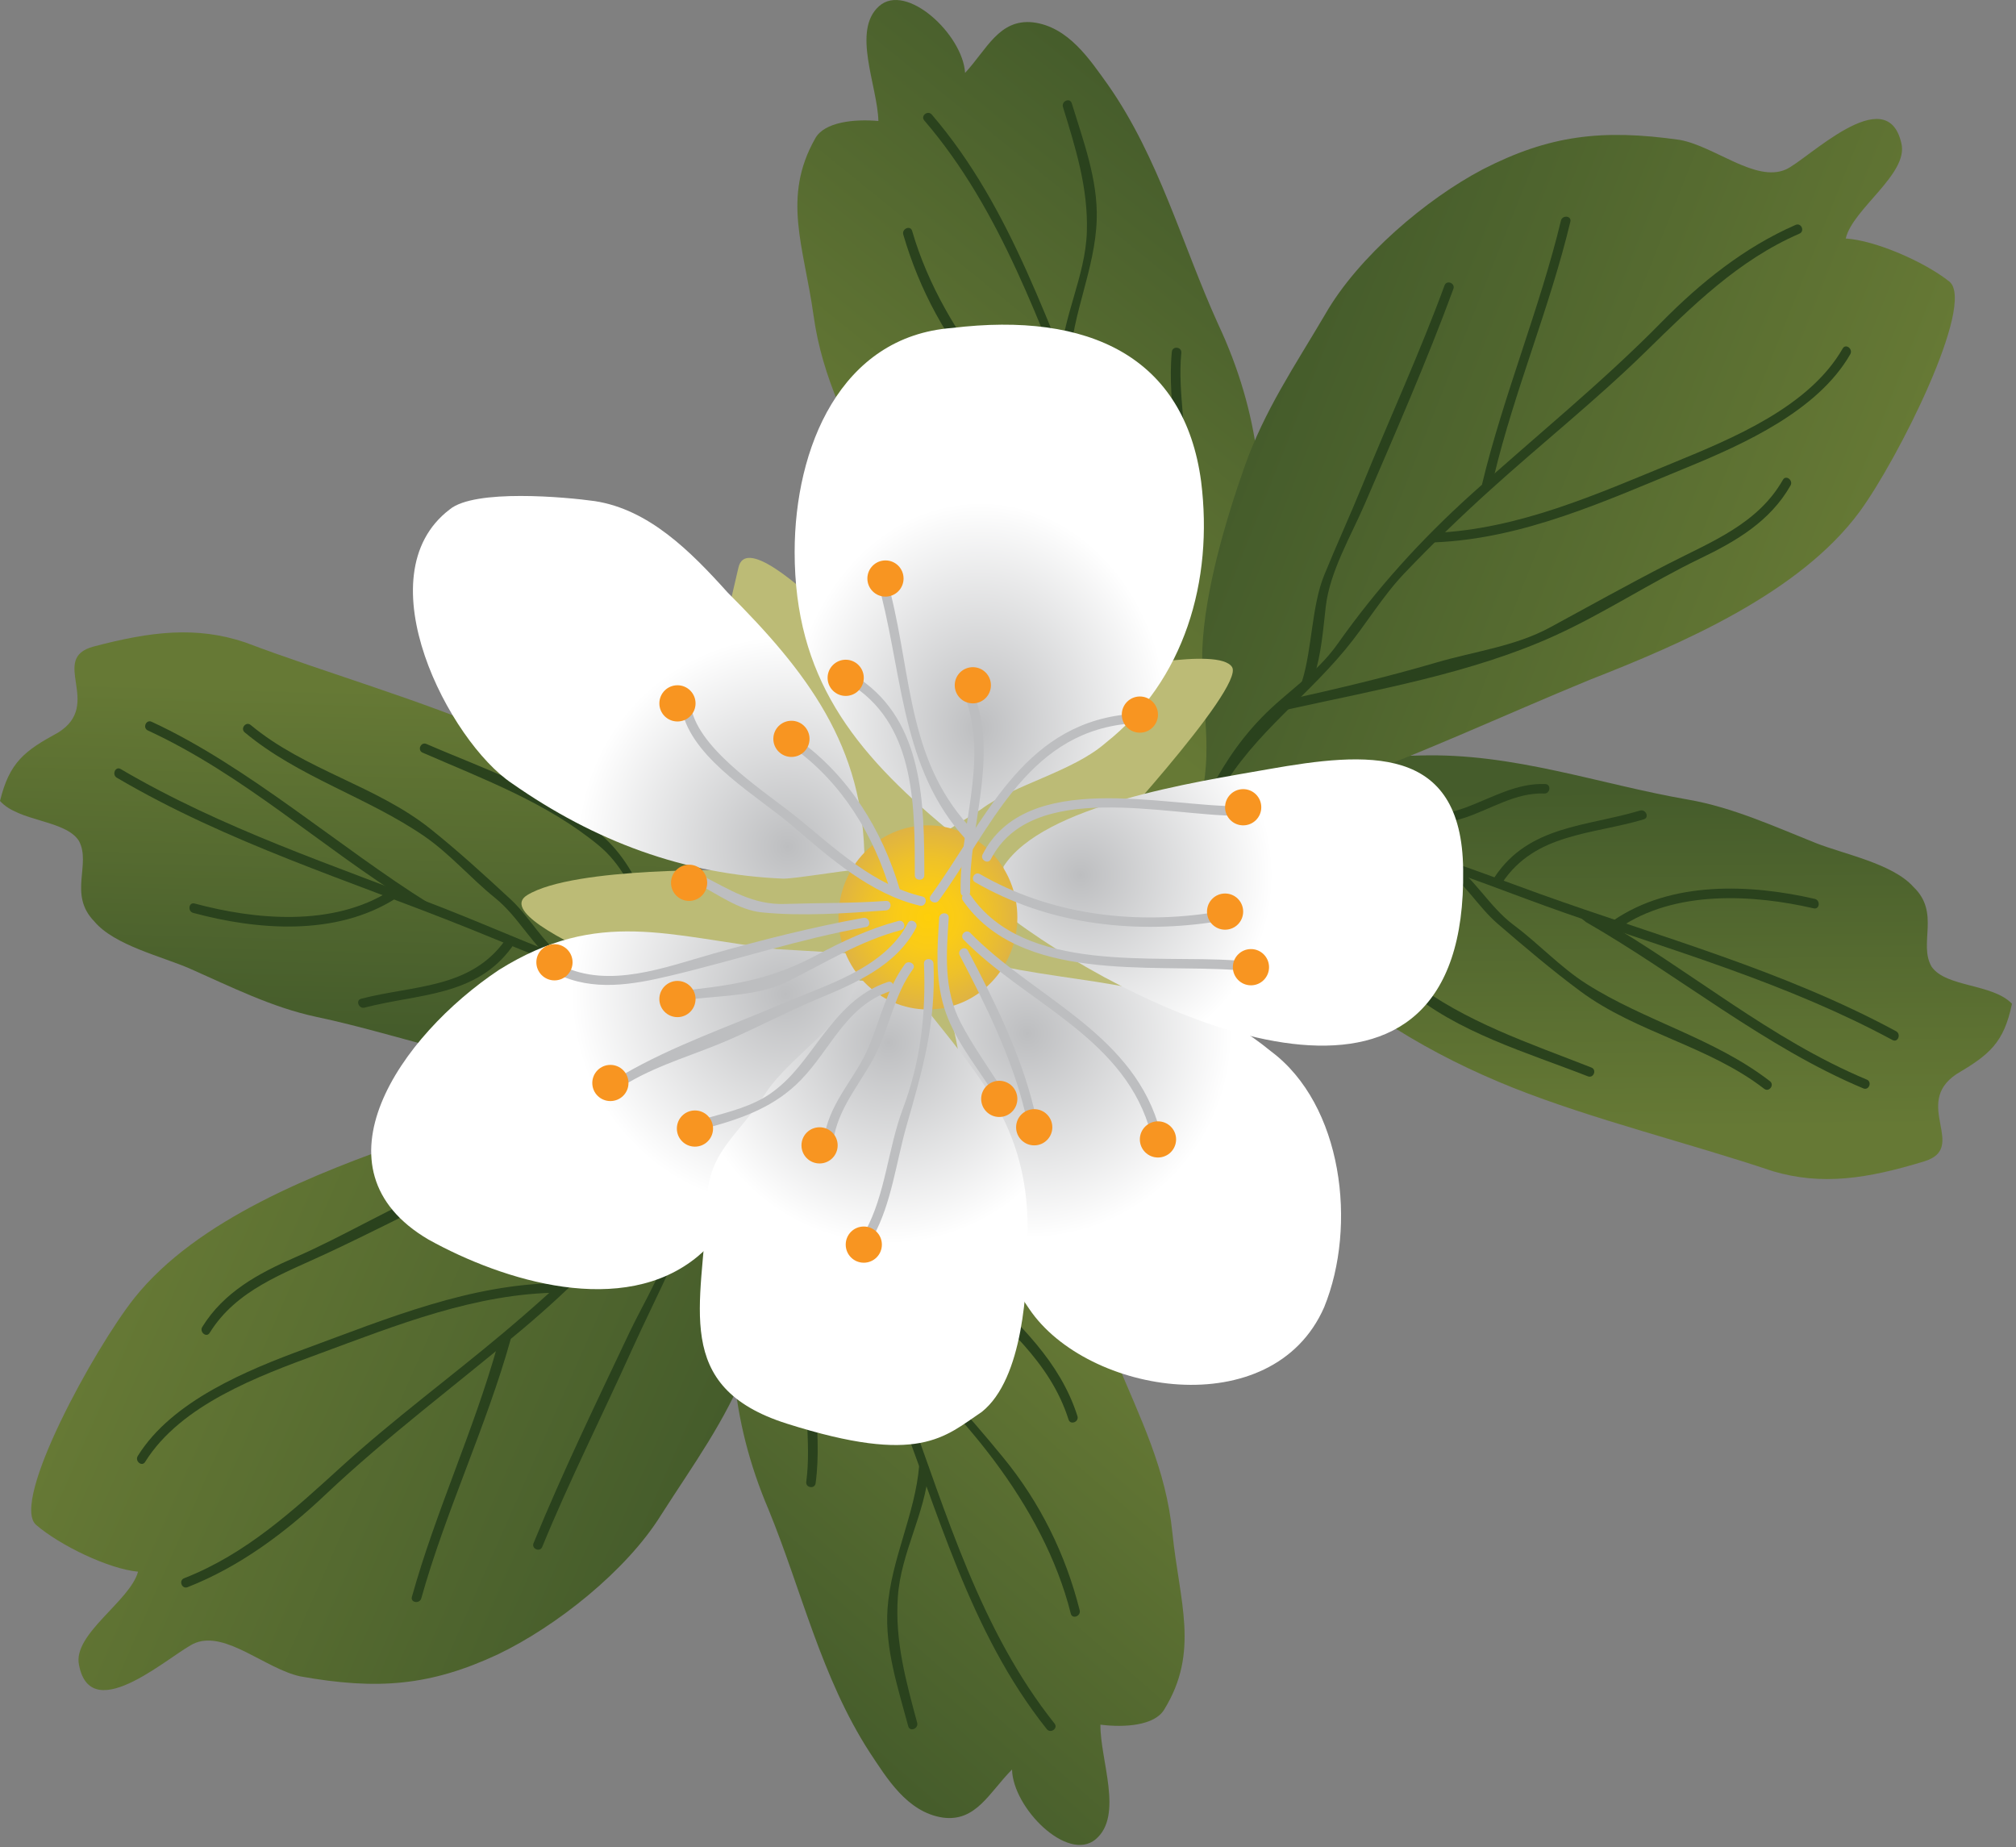 
        <svg xmlns:rdf="http://www.w3.org/1999/02/22-rdf-syntax-ns#" xmlns="http://www.w3.org/2000/svg" xmlns:cc="http://creativecommons.org/ns#" xmlns:xlink="http://www.w3.org/1999/xlink" xmlns:dc="http://purl.org/dc/elements/1.1/" x="0px" y="0px" width="501" height="459" viewBox="0 0 501 459" xml:space="preserve">
            <rect x="0" y="0" width="501" height="459" fill="#808080" stroke="none"/>
            <title>Sibbaldiopsis tridentata (Three-toothed Cinquefoil)</title>
            <desc xmlns:ian_image_library="https://ian.umces.edu/media-library/">
                <ian_image_library:title>Sibbaldiopsis tridentata (Three-toothed Cinquefoil)</ian_image_library:title>
                <ian_image_library:descr>Illustration of Three-toothed Cinquefoil</ian_image_library:descr>
                <ian_image_library:scene>
                    <ian_image_library:contains>Magnoliophyta, Magnoliopsida, Rosidae, Rosales, Rosaceae, Sibbaldiopsis, Rydb, Sibbaldiopsis, tridentata, endangered, plant, Shenandoah National Park</ian_image_library:contains>
                    <ian_image_library:when>2010-12-07</ian_image_library:when>
                </ian_image_library:scene>
            </desc>
            
<defs>
</defs>
<linearGradient id="ian_symbols_367a7625f0ba00f4315ffe8c5304dbe8" gradientUnits="userSpaceOnUse" x1="386.846" y1="310.24" x2="418.891" y2="232.016" gradientTransform="matrix(0.929 0.37 0.37 -0.929 -75.93 341.239)">
	<stop  offset="0" style="stop-color:#455C2B"/>
	<stop  offset="1" style="stop-color:#667935"/>
</linearGradient>
<path fill="url(#ian_symbols_367a7625f0ba00f4315ffe8c5304dbe8)" d="M300.198,198.425c12.198-11.928,36.987-10.143,52.756-10.711
	c23.274-0.669,44.412,7.127,66.517,10.954c11.056,1.907,21.576,6.728,31.76,10.792c6.979,2.766,19.109,5.112,24.262,10.893
	c6.775,6.431,1.197,14.159,4.537,19.84c3.543,5.146,15.133,4.158,19.968,9.202c-2.015,9.765-5.653,12.665-13.814,17.5
	c-11.042,7.411,3.05,18.298-8.013,21.672c-14.133,4.313-25.397,6.052-37.637,2.427c-20.285-6.836-44.642-12.813-64.501-20.718
	c-19.853-7.904-40.077-19.684-54.905-35.533c-7.729-8.676-26.169-18.501-23.822-30.631L300.198,198.425z"/>
<path fill="#2A421D" d="M309.543,207.885c27.846-2.38,53.635,9.953,79.297,18.92c27.628,9.636,55.567,17.628,81.479,31.611
	c1.346,0.717,2.197-1.487,0.872-2.197c-28.075-15.153-58.625-23.376-88.472-34.094c-23.843-8.567-47.664-18.791-73.542-16.573
	C307.663,205.681,308.015,208.007,309.543,207.885L309.543,207.885z"/>
<path fill="#2A421D" d="M402.255,230.679c13.956-9.655,33.45-8.445,48.475-4.983c1.481,0.339,1.731-2.015,0.257-2.353
	c-15.809-3.638-35.58-4.639-50.199,5.47C399.543,229.679,402.255,230.679,402.255,230.679z"/>
<path fill="#2A421D" d="M394.134,229.104c22.699,13.003,44.607,31.158,68.916,41.321c1.394,0.596,2.272-1.603,0.865-2.184
	c-24.119-10.089-43.87-27.169-66.388-40.077c-1.311-0.744-6.734-1.468-5.423-0.703L394.134,229.104z"/>
<path fill="#2A421D" d="M358.337,215.513c5.774,3.772,8.797,9.642,13.875,14.03c6.667,5.741,13.523,11.563,20.583,16.79
	c13.916,10.291,31.767,13.482,45.629,24.2c1.203,0.927,2.63-0.96,1.426-1.887c-13.841-10.711-30.976-14.896-45.621-24.2
	c-6.479-4.118-11.848-9.98-18-14.559c-6.315-4.706-9.805-11.914-16.472-16.255C358.492,212.808,357.059,214.688,358.337,215.513
	L358.337,215.513z"/>
<path fill="#2A421D" d="M373.334,219.306c8.236-12.34,22.354-11.894,35.162-15.728c1.461-0.446,0.507-2.61-0.947-2.177
	c-13.32,3.996-27.555,3.678-36.095,16.485C370.609,219.15,372.489,220.584,373.334,219.306L373.334,219.306z"/>
<path fill="#2A421D" d="M327.624,210.745c9.034,10.894,10.826,25.404,21.835,34.925c12.543,10.84,30.008,15.823,45.148,21.76
	c1.419,0.555,2.292-1.644,0.865-2.19c-15.356-6.039-31.349-11.293-44.588-21.456c-11.13-8.54-12.705-24.004-21.381-34.499
	C328.53,208.108,326.664,209.569,327.624,210.745L327.624,210.745z"/>
<path fill="#2A421D" d="M384.019,194.808c-7.013-0.291-13.092,3.313-19.475,5.72c-7.032,2.651-14.207,2.563-20.197,7.662
	c-1.156,1,0.297,2.854,1.46,1.866c5.322-4.537,11.691-4.781,18.068-6.836c6.545-2.123,12.8-6.363,19.887-6.059
	C385.275,197.222,385.546,194.869,384.019,194.808L384.019,194.808z"/>
<linearGradient id="ian_symbols_ddd89f312163e4842dcaad46d8b764d5" gradientUnits="userSpaceOnUse" x1="245.3" y1="420.7" x2="208.333" y2="301.704" gradientTransform="matrix(0.929 0.37 0.37 -0.929 -75.93 341.239)">
	<stop  offset="0" style="stop-color:#455C2B"/>
	<stop  offset="1" style="stop-color:#667935"/>
</linearGradient>
<path fill="url(#ian_symbols_ddd89f312163e4842dcaad46d8b764d5)" d="M295.465,203.172c-8.27-5.788-19.108-8.229-27.162-14.544c-7.83-6.856-14.18-14.362-20.522-21.854
	c-11.069-14.355-22.463-29.454-29.779-45.432c-6.999-15.222-13.618-27.055-15.83-42.992c-2.373-17.074-7.918-29.265,0.426-43.965
	c2.251-4.084,9.683-4.855,15.694-4.321c-0.23-8.797-6.661-22.449,0.169-28.535c6.762-6.018,20.813,7.046,21.374,16.586
	c5.457-5.903,8.452-13.416,16.817-12.57c8.898,1.055,14.281,9.413,18.689,15.525c12.686,18.115,18.406,39.665,27.338,59.375
	c10.434,22.199,12.51,43.533,9.649,67.889c-1.799,15.444-8.425,28.981-12.05,44.31c-0.541,2.895-1.062,5.802-1.055,8.912
	L295.465,203.172z"/>
<path fill="#2A421D" d="M288.284,146.826c-4.348-12.624-10.089-24.897-15.403-36.946c-12.327-28.001-21.036-57.767-41.315-81.406
	c-0.987-1.163-2.86,0.298-1.873,1.454c19.251,22.436,28.636,50.821,39.658,77.754c5.572,13.591,12.158,27.102,16.952,41.038
	C287.006,148.117,287.662,147.481,288.284,146.826z"/>
<path fill="#2A421D" d="M224.479,58.286c4.03,13.841,10.859,26.425,20.394,37.231c9.595,10.846,20.461,22.219,31.902,31.172
	c1.204,0.933,2.624-0.947,1.427-1.893c-21.78-17.046-43.715-40.477-51.532-67.443C226.23,55.893,224.06,56.846,224.479,58.286
	L224.479,58.286z"/>
<path fill="#2A421D" d="M264.158,26.573c3.178,10.332,6.275,20.117,5.937,31.023c-0.345,11.11-6.059,21.103-6.559,32.207
	c-0.081,1.515,2.272,1.785,2.34,0.263c0.561-12.191,6.282-23.186,6.673-35.506c0.318-9.873-3.36-19.629-6.207-28.914
	C265.882,24.187,263.718,25.14,264.158,26.573L264.158,26.573z"/>
<path fill="#2A421D" d="M292.044,168.193c-15.181-6.16-24.222-18.311-35.479-29.495c-10.535-10.461-22.348-18.643-27.582-33.167
	c-0.514-1.44-2.678-0.493-2.177,0.934c4.828,13.416,15.329,22.368,25.661,31.652c12.956,11.651,22.01,25.492,38.704,32.268
	C292.585,170.965,293.464,168.768,292.044,168.193L292.044,168.193z"/>
<path fill="#2A421D" d="M291.219,87.416c-0.67,6.857,0.108,13.497,0.689,20.339c0.974,11.59-2.137,24.262-5.464,35.243
	c-0.439,1.447,1.759,2.333,2.198,0.879c2.604-8.594,4.253-17.27,5.396-26.168c1.292-10.035-1.453-19.981-0.467-30.029
	C293.721,86.159,291.367,85.895,291.219,87.416L291.219,87.416z"/>
<linearGradient id="ian_symbols_e9c0b6d9e45e6244dd42c9b14cd52704" gradientUnits="userSpaceOnUse" x1="274.452" y1="380.218" x2="425.126" y2="380.218" gradientTransform="matrix(0.929 0.37 0.37 -0.929 -75.93 341.239)">
	<stop  offset="0" style="stop-color:#455C2B"/>
	<stop  offset="1" style="stop-color:#667935"/>
</linearGradient>
<path fill="url(#ian_symbols_e9c0b6d9e45e6244dd42c9b14cd52704)" d="M298.765,197.019c2.557-12.651-0.386-22.476,0.041-36c0.608-14.051,5.652-31.375,10.453-44.993
	c5.018-14.173,12.401-24.904,20.11-38.002c8.127-14.173,25.046-28.582,39.191-35.986c16.397-8.405,29.495-10.042,48.915-7.276
	c8.696,1.603,18.791,10.603,26.29,7.364c5.261-2.265,25.059-22.341,28.738-6.586c1.934,7.607-12.104,16.324-13.815,23.728
	c7.31,0.42,19.705,5.829,25.823,10.751c6.438,5.667-12.854,44.148-22.388,57.138c-14.876,20.19-44.147,32.781-66.976,41.72
	c-21.543,8.831-42.979,18.947-65.388,26.817c-9.865,2.901-21.124,4.646-30.441,4.652L298.765,197.019z"/>
<path fill="#2A421D" d="M446.24,55.879c-12.699,5.532-23.7,14.369-33.369,24.207c-14.938,15.188-31.423,28.427-47.204,42.688
	c-12.618,11.4-23.464,23.362-33.249,37.204c-5.254,7.458-12.76,11.955-18.939,18.365c-6.093,6.309-10.265,12.983-14.159,20.752
	c-0.689,1.366,1.515,2.225,2.19,0.872c8.128-16.167,21.598-25.073,32.803-38.563c5.226-6.295,9.107-13.118,14.834-19.109
	c6.782-7.1,13.829-13.909,21.111-20.488c12.807-11.589,26.311-22.307,38.678-34.404c11.678-11.42,23.004-22.727,38.244-29.347
	C448.58,57.441,447.646,55.277,446.24,55.879L446.24,55.879z"/>
<path fill="#2A421D" d="M371.252,118.393c5.152-21.462,13.854-41.843,19.001-63.312c0.364-1.474-2.002-1.724-2.34-0.257
	c-5.159,21.462-14.437,43.925-19.583,65.4C367.979,121.699,370.906,119.867,371.252,118.393L371.252,118.393z"/>
<path fill="#2A421D" d="M356.687,134.749c22.058-0.94,42.343-10.319,62.459-18.568c14.315-5.883,32.64-14.166,40.666-28.162
	c0.751-1.313-1.123-2.746-1.88-1.427c-8.324,14.518-27.339,22.321-42.126,28.4c-19.17,7.871-38.469,16.533-59.471,17.418
	C354.813,132.483,355.172,134.816,356.687,134.749L356.687,134.749z"/>
<path fill="#2A421D" d="M326.576,168.058c1.819-5.727,2.204-11.448,2.9-17.398c1.015-8.695,6.289-17.554,9.717-25.506
	c7.581-17.628,15.356-35.344,21.99-53.364c0.527-1.433-1.671-2.306-2.198-0.873c-6.167,16.79-13.665,33.073-20.413,49.646
	c-3.063,7.493-6.444,14.87-9.508,22.375c-3.138,7.722-2.981,18.399-5.497,26.331C323.107,170.708,326.116,169.519,326.576,168.058
	L326.576,168.058z"/>
<path fill="#2A421D" d="M320.294,176.219c21.808-4.834,45.413-8.925,65.848-18.169c12.428-5.612,24.085-13.369,36.419-19.305
	c8.979-4.314,17.351-9.25,22.396-18.101c0.757-1.305-1.13-2.745-1.88-1.427c-6.248,10.968-17.716,15.343-28.4,20.827
	c-9.939,5.099-19.649,10.515-29.454,15.836c-8.702,4.74-18.946,5.984-28.346,8.757c-12.253,3.597-24.478,6.478-36.946,9.244
	C318.455,174.211,318.793,176.551,320.294,176.219L320.294,176.219z"/>
<linearGradient id="ian_symbols_1c47af94a7bf23b4699443e5920841b9" gradientUnits="userSpaceOnUse" x1="218.209" y1="237.544" x2="250.25" y2="159.328" gradientTransform="matrix(-0.915 -0.404 -0.404 0.915 395.298 126.714)">
	<stop  offset="0" style="stop-color:#455C2B"/>
	<stop  offset="1" style="stop-color:#667935"/>
</linearGradient>
<path fill="url(#ian_symbols_1c47af94a7bf23b4699443e5920841b9)" d="M197.797,257.26c-12.638,11.481-37.339,8.783-53.115,8.764c-23.281-0.176-44.12-8.743-66.07-13.368
	c-10.981-2.326-21.313-7.52-31.347-11.955c-6.87-3.022-18.899-5.809-23.843-11.779c-6.531-6.681-0.683-14.2-3.813-19.995
	c-3.354-5.261-14.971-4.713-19.61-9.919c2.38-9.69,6.12-12.449,14.437-16.986c11.313-7.005-2.374-18.399,8.811-21.374
	c14.294-3.787,25.607-5.099,37.704-1.028c20.015,7.573,44.141,14.43,63.696,23.058c19.541,8.635,39.327,21.138,53.554,37.535
	c7.417,8.945,25.479,19.447,22.692,31.477L197.797,257.26z"/>
<path fill="#2A421D" d="M188.804,247.462c-27.913,1.359-53.229-11.9-78.559-21.807c-27.25-10.65-54.879-19.657-80.263-34.58
	c-1.311-0.764-2.245,1.399-0.946,2.164c27.494,16.174,57.732,25.512,87.167,37.319c23.511,9.433,46.927,20.516,72.878,19.251
	C190.603,249.734,190.332,247.401,188.804,247.462L188.804,247.462z"/>
<path fill="#2A421D" d="M96.992,221.294c-14.308,9.135-33.741,7.208-48.631,3.198c-1.474-0.393-1.799,1.954-0.338,2.333
	c15.667,4.232,35.378,5.943,50.349-3.611C99.656,222.382,96.992,221.294,96.992,221.294z"/>
<path fill="#2A421D" d="M106.634,224.472c-22.199-13.834-45.02-34.086-68.943-45.135c-1.379-0.649-2.326,1.515-0.947,2.157
	c23.734,10.961,42.843,28.758,64.88,42.485c1.278,0.777,6.309,1.812,5.01,1V224.472z"/>
<path fill="#2A421D" d="M140.322,238.05c-5.625-3.977-8.439-9.947-13.348-14.524c-6.451-5.984-13.091-12.043-19.961-17.541
	c-13.523-10.792-31.246-14.633-44.709-25.844c-1.163-0.987-2.65,0.859-1.501,1.826c13.456,11.211,30.415,16.019,44.709,25.851
	c6.322,4.368,11.481,10.413,17.452,15.228c6.146,4.923,9.366,12.253,15.857,16.837C140.064,240.754,141.58,238.922,140.322,238.05
	L140.322,238.05z"/>
<path fill="#2A421D" d="M125.473,233.708c-8.682,12.036-22.76,11.069-35.709,14.443c-1.481,0.386-0.602,2.583,0.845,2.205
	c13.47-3.503,27.689-2.678,36.689-15.153C128.191,233.972,126.365,232.464,125.473,233.708L125.473,233.708z"/>
<path fill="#2A421D" d="M170.838,243.939c-8.621-11.212-9.893-25.79-20.536-35.696c-12.144-11.285-29.414-16.911-44.317-23.389
	c-1.407-0.615-2.354,1.555-0.954,2.157c15.12,6.593,30.908,12.428,43.77,23.058c10.819,8.953,11.819,24.471,20.11,35.27
	C169.844,246.549,171.75,245.149,170.838,243.939L170.838,243.939z"/>
<path fill="#2A421D" d="M113.896,257.808c6.992,0.555,13.2-2.826,19.664-5.011c7.127-2.38,14.308-2.042,20.467-6.903
	c1.19-0.961-0.182-2.867-1.385-1.928c-5.491,4.348-11.86,4.348-18.318,6.174c-6.606,1.873-13.003,5.903-20.082,5.321
	C112.733,255.347,112.368,257.679,113.896,257.808L113.896,257.808z"/>
<linearGradient id="ian_symbols_6808cd622a4c4d0401f100c453efe036" gradientUnits="userSpaceOnUse" x1="76.678" y1="348.007" x2="39.714" y2="229.02" gradientTransform="matrix(-0.915 -0.404 -0.404 0.915 395.298 126.714)">
	<stop  offset="0" style="stop-color:#455C2B"/>
	<stop  offset="1" style="stop-color:#667935"/>
</linearGradient>
<path fill="url(#ian_symbols_6808cd622a4c4d0401f100c453efe036)" d="M202.706,252.702c8.047,6.072,18.785,8.926,26.601,15.525c7.58,7.134,13.639,14.869,19.704,22.585
	c10.535,14.761,21.368,30.266,28.088,46.494c6.438,15.484,12.625,27.54,14.254,43.546c1.745,17.155,6.83,29.542-2.042,43.925
	c-2.394,3.989-9.852,4.496-15.843,3.746c-0.088,8.804,5.822,22.665-1.224,28.508c-6.951,5.755-20.542-7.816-20.739-17.371
	c-5.673,5.7-8.946,13.104-17.263,11.941c-8.865-1.365-13.93-9.92-18.108-16.194c-12.022-18.555-16.932-40.314-25.141-60.336
	c-9.615-22.564-10.914-43.952-7.167-68.192c2.367-15.377,9.5-28.657,13.672-43.838c0.649-2.88,1.285-5.761,1.386-8.864
	L202.706,252.702z"/>
<path fill="#2A421D" d="M262.062,428.239c-18.406-23.139-26.736-51.843-36.771-79.16c-9.927-27.021-23.795-53.872-20.272-83.522
	c0.176-1.515-2.164-1.859-2.326-0.338c-3.395,28.562,8.844,55.623,19.149,81.533c11.292,28.428,18.906,58.511,38.299,82.881
	C261.095,430.815,263.022,429.43,262.062,428.239L262.062,428.239z"/>
<path fill="#2A421D" d="M268.31,400.083c-3.516-13.97-9.872-26.804-19.001-37.934c-9.189-11.218-19.643-22.963-30.739-32.335
	c-1.169-0.981-2.65,0.845-1.501,1.825c21.145,17.845,42.201,42.072,49.037,69.295C266.477,402.409,268.688,401.551,268.31,400.083
	L268.31,400.083z"/>
<path fill="#2A421D" d="M227.928,428.051c-2.813-10.435-5.544-20.313-4.808-31.214c0.75-11.089,6.796-20.657,7.702-31.746
	c0.135-1.494-2.278-2.495-2.394-0.953c-1,12.157-7.025,23.342-7.871,35.635c-0.663,9.865,2.637,19.744,5.152,29.137
	C226.102,430.39,228.3,429.518,227.928,428.051L227.928,428.051z"/>
<path fill="#2A421D" d="M204.83,287.789c14.95,6.701,23.538,19.177,34.377,30.76c10.149,10.846,21.651,19.454,26.344,34.168
	c0.46,1.44,2.657,0.582,2.204-0.865c-4.327-13.592-14.497-22.916-24.464-32.572c-12.537-12.124-21.07-26.297-37.501-33.667
	C204.397,284.997,203.437,287.154,204.83,287.789L204.83,287.789z"/>
<path fill="#2A421D" d="M202.693,368.526c0.926-6.83,0.378-13.47,0.061-20.347c-0.554-11.624,3.023-24.174,6.755-35.026
	c0.48-1.413-1.664-2.387-2.164-0.954c-2.921,8.493-4.882,17.095-6.356,25.945c-1.65,9.98,0.717,20.022-0.622,30.029
	C200.15,369.683,202.49,370.047,202.693,368.526L202.693,368.526z"/>
<linearGradient id="ian_symbols_788b7673ebee06c44590be8c63ccd1cf" gradientUnits="userSpaceOnUse" x1="105.832" y1="307.518" x2="256.497" y2="307.518" gradientTransform="matrix(-0.915 -0.404 -0.404 0.915 395.298 126.714)">
	<stop  offset="0" style="stop-color:#455C2B"/>
	<stop  offset="1" style="stop-color:#667935"/>
</linearGradient>
<path fill="url(#ian_symbols_788b7673ebee06c44590be8c63ccd1cf)" d="M199.177,258.714c-3.022,12.557-0.446,22.489-1.353,35.973c-1.136,14.031-6.809,31.158-12.11,44.588
	c-5.538,13.99-13.308,24.431-21.482,37.23c-8.655,13.889-26.087,27.649-40.497,34.546c-16.694,7.79-29.833,8.933-49.137,5.464
	c-8.628-1.907-18.393-11.272-26.006-8.324c-5.328,2.063-25.871,21.421-28.954,5.524c-1.657-7.688,12.685-15.863,14.666-23.206
	c-7.282-0.677-19.467-6.539-25.404-11.691c-6.228-5.903,14.464-43.647,24.458-56.266c15.613-19.636,45.324-31.138,68.463-39.238
	c21.854-8.033,43.647-17.358,66.333-24.397c9.96-2.549,21.273-3.867,30.604-3.543L199.177,258.714z"/>
<path fill="#2A421D" d="M46.623,394.355c12.895-5.058,24.214-13.489,34.229-22.969c15.491-14.62,32.45-27.258,48.746-40.923
	c13.01-10.914,24.315-22.477,34.581-35.96c5.538-7.255,13.192-11.481,19.609-17.676c6.315-6.064,10.725-12.59,14.91-20.197
	c0.737-1.332-1.434-2.285-2.157-0.967c-8.709,15.863-22.503,24.281-34.202,37.332c-5.45,6.105-9.588,12.793-15.519,18.561
	c-7.039,6.851-14.328,13.396-21.84,19.704c-13.233,11.104-27.122,21.334-39.929,32.965c-12.076,10.98-23.815,21.86-39.293,27.912
	C44.344,392.706,45.196,394.917,46.623,394.355L46.623,394.355z"/>
<path fill="#2A421D" d="M123.674,334.189c-5.938,21.272-15.376,41.301-21.314,62.581c-0.406,1.46,1.941,1.798,2.34,0.345
	c5.937-21.26,16.256-42.985,22.179-64.244C127.298,331.396,124.08,332.742,123.674,334.189L123.674,334.189z"/>
<path fill="#2A421D" d="M139.01,318.806c-22.07,0.143-42.694,8.784-63.102,16.289c-14.511,5.342-33.146,12.949-41.667,26.662
	c-0.797,1.265,1.015,2.779,1.819,1.488c8.852-14.214,28.136-21.32,43.147-26.845c19.433-7.161,39.056-15.113,60.065-15.228
	C140.795,321.152,140.525,318.819,139.01,318.806L139.01,318.806z"/>
<path fill="#2A421D" d="M170.696,288.466c-2.029,5.659-2.61,11.366-3.53,17.283c-1.332,8.655-6.924,17.323-10.65,25.133
	c-8.215,17.352-16.641,34.757-23.917,52.526c-0.595,1.406,1.582,2.347,2.15,0.947c6.789-16.553,14.876-32.552,22.226-48.854
	c3.347-7.384,6.992-14.626,10.325-22.023c3.422-7.594,2.759-16.242,5.572-24.059C173.374,287.999,171.217,287.019,170.696,288.466
	L170.696,288.466z"/>
<path fill="#2A421D" d="M176.896,278.708c-21.962,4.044-45.717,7.263-66.476,15.749c-12.631,5.151-24.545,12.481-37.095,17.959
	c-9.129,3.989-17.682,8.607-23.045,17.263c-0.797,1.285,1.028,2.786,1.826,1.488c6.64-10.704,18.264-14.667,29.144-19.759
	c10.129-4.732,20.028-9.784,30.022-14.754c8.872-4.402,19.15-5.281,28.65-7.702c12.368-3.144,24.701-5.571,37.251-7.884
	C178.655,280.791,178.405,278.444,176.896,278.708L176.896,278.708z"/>
<path fill="#BCBB76" d="M183.516,140.997c-3.286,14.119-7.194,30.915-7.194,30.915l7.194,44.33c0,0-40.909-1.034-52.526,6.181
	c-11.589,7.222,52.526,28.866,52.526,28.866l18.399,27.832l44.486,61.851l-1.19-77.876l52.729-3.557l-26.804-47.428
	c0,0,38.34-41.22,35.04-46.379c-3.293-5.153-30.915,1.021-30.915,1.021l-43.296,13.409
	C231.965,180.162,186.803,126.865,183.516,140.997z"/>
<radialGradient id="ian_symbols_88b448f212785d34cdc28578b3d58532" cx="382.941" cy="487.364" r="56.106" gradientTransform="matrix(-0.033 1 0.839 0.028 -153.054 -215.689)" gradientUnits="userSpaceOnUse">
	<stop  offset="0" style="stop-color:#BDBEC0"/>
	<stop  offset="1" style="stop-color:#FFFFFF"/>
</radialGradient>
<path fill="url(#ian_symbols_88b448f212785d34cdc28578b3d58532)" d="M235.623,206.208c-23.721-19.576-38.144-38.137-38.144-69.058c0-25.776,11.326-53.602,39.171-55.664
	c34.012-4.125,57.718,7.215,61.843,38.136c3.097,24.742-4.125,49.47-23.707,64.941c-8.249,7.215-22.679,10.305-30.928,16.492
	L235.623,206.208z"/>
<radialGradient id="ian_symbols_66d878885f3e35f40d5f12a9e5ded40e" cx="195.839" cy="219.628" r="52.304" gradientTransform="matrix(1 0 0 -1 0 429.998)" gradientUnits="userSpaceOnUse">
	<stop  offset="0" style="stop-color:#BDBEC0"/>
	<stop  offset="1" style="stop-color:#FFFFFF"/>
</radialGradient>
<path fill="url(#ian_symbols_66d878885f3e35f40d5f12a9e5ded40e)" d="M214.83,214.201c0-28.853-14.437-47.421-34.019-67.003c-9.271-10.305-19.582-20.616-32.984-22.686
	c-7.221-1.021-29.894-3.084-36.081,2.069c-21.645,16.499,0,57.732,15.464,68.044c20.617,14.423,42.714,22.659,67.456,23.687
	c3.09,0,15.004-2.049,17.067-2.049L214.83,214.201z"/>
<radialGradient id="ian_symbols_d18efb3a320d4c6479f46789bea17bc6" cx="195.243" cy="182.998" r="53.216" gradientTransform="matrix(1 0 0 -1 0 429.998)" gradientUnits="userSpaceOnUse">
	<stop  offset="0" style="stop-color:#BDBEC0"/>
	<stop  offset="1" style="stop-color:#FFFFFF"/>
</radialGradient>
<path fill="url(#ian_symbols_d18efb3a320d4c6479f46789bea17bc6)" d="M193.084,235.825c-26.796-3.098-44.331-10.306-69.072,5.152
	c-24.735,16.492-47.414,49.477-17.527,67.01c18.554,10.305,48.456,19.582,67.003,4.111c14.437-12.361,46.386-53.595,39.185-72.156
	c-1.042-1.021-2.069-2.049-2.069-3.083L193.084,235.825z"/>
<radialGradient id="ian_symbols_33c7e7f8827d20b4ddfa1804518d4ea0" cx="257.649" cy="176.763" r="50.87" gradientTransform="matrix(0.999 0.051 0.051 -0.999 -11.138 420.215)" gradientUnits="userSpaceOnUse">
	<stop  offset="0" style="stop-color:#BDBEC0"/>
	<stop  offset="1" style="stop-color:#FFFFFF"/>
</radialGradient>
<path fill="url(#ian_symbols_33c7e7f8827d20b4ddfa1804518d4ea0)" d="M243.643,238.936c26.492,6.505,49.361,3.529,72.148,22.232
	c17.898,13.294,21.529,43.411,13.28,63.629c-12.834,29.279-58.896,21.773-73.298,0.419c-13.476-19.258-13.409-40.929-17.459-62.824
	c-0.771-5.199-2.515-11.475-3.272-16.667L243.643,238.936z"/>
<radialGradient id="ian_symbols_bde23633a9f7d8b4b12a8c06d8793373" cx="265.079" cy="198.496" r="47.774" gradientTransform="matrix(0.985 -0.174 -0.174 -0.985 41.965 459.071)" gradientUnits="userSpaceOnUse">
	<stop  offset="0" style="stop-color:#BDBEC0"/>
	<stop  offset="1" style="stop-color:#FFFFFF"/>
</radialGradient>
<path fill="url(#ian_symbols_bde23633a9f7d8b4b12a8c06d8793373)" d="M249.376,215.316c9.845-15.363,47.603-20.976,65.86-24.201c24.363-4.301,48.077-6.41,48.374,24.951
	c1.028,70.993-72.479,40.017-108.311,14.951c-2.387-1.678-4.781-3.348-6.153-5.207L249.376,215.316z"/>
<radialGradient id="ian_symbols_e21eb5d7ae9f993499c93d6f43197210" cx="220.84" cy="170.943" r="49.961" gradientTransform="matrix(1 0 0 -1 0 429.998)" gradientUnits="userSpaceOnUse">
	<stop  offset="0" style="stop-color:#BDBEC0"/>
	<stop  offset="1" style="stop-color:#FFFFFF"/>
</radialGradient>
<path fill="url(#ian_symbols_e21eb5d7ae9f993499c93d6f43197210)" d="M213.079,243.594c-2.069,10.306-16.485,18.541-22.679,27.825
	c-7.208,11.347-14.741,14.673-14.741,28.075c-1.028,24.734-8.872,45.143,19.9,54.237c32.991,10.467,39.171,3.272,48.448-2.936
	c10.305-8.249,11.34-30.929,11.34-42.269c1.028-29.887-13.409-42.254-29.894-63.898L213.079,243.594z"/>
<radialGradient id="ian_symbols_d7a49580ad84981495ad7264cc1a085f" cx="230.596" cy="202.051" r="22.555" gradientTransform="matrix(1 0 0 -1 0 429.998)" gradientUnits="userSpaceOnUse">
	<stop  offset="0" style="stop-color:#FECF09"/>
	<stop  offset="0.333" style="stop-color:#FACB17"/>
	<stop  offset="0.672" style="stop-color:#EEC12A"/>
	<stop  offset="1" style="stop-color:#DFB343"/>
</radialGradient>
<path fill="url(#ian_symbols_d7a49580ad84981495ad7264cc1a085f)" d="M230.592,205.072c12.279,0,22.233,10.245,22.233,22.875s-9.954,22.875-22.233,22.875
	c-12.273,0-22.227-10.244-22.227-22.875S218.319,205.072,230.592,205.072z"/>
<path fill="#BDBEC0" d="M219.029,147.955c5.491,21.956,5.477,44.932,22.314,61.972c1.068,1.088,1.927-2.103,0.852-3.192
	c-16.512-16.715-15.518-37.968-20.88-59.416C220.95,145.845,218.664,146.474,219.029,147.955L219.029,147.955z"/>
<path fill="#BDBEC0" d="M239.261,223.721c14.132,20.441,46.359,15.789,67.794,17.29c1.515,0.095,1.501-2.265,0-2.373
	c-20.509-1.434-52.323,3.313-65.752-16.1C240.444,221.287,238.395,222.471,239.261,223.721L239.261,223.721z"/>
<path fill="#BDBEC0" d="M242.344,219.218c17.689,10.251,38.515,12.834,58.571,9.98c1.508-0.21,0.852-2.488-0.636-2.278
	c-19.399,2.759-39.624,0.162-56.745-9.737C242.209,216.418,241.025,218.461,242.344,219.218L242.344,219.218z"/>
<path fill="#BDBEC0" d="M246.232,213.491c10.217-19.934,43.729-10.731,61.573-10.799c1.521-0.007,1.521-2.374,0-2.367
	c-18.703,0.081-52.722-9.277-63.616,11.968C243.5,213.646,245.536,214.836,246.232,213.491L246.232,213.491z"/>
<path fill="#BDBEC0" d="M239.45,233.458c15.018,15.377,38.84,23.855,45.967,46.136c0.46,1.44,2.752,0.825,2.285-0.635
	c-7.296-22.788-31.246-31.47-46.582-47.178C240.052,230.686,238.382,232.362,239.45,233.458L239.45,233.458z"/>
<path fill="#BDBEC0" d="M238.503,237.38c6.41,12.179,12.969,25.438,16.188,38.793c0.365,1.487,2.644,0.858,2.285-0.629
	c-3.286-13.639-9.906-26.966-16.431-39.348C239.829,234.845,237.8,236.034,238.503,237.38L238.503,237.38z"/>
<path fill="#BDBEC0" d="M229.618,239.442c0.514,12.591-0.825,24.275-5.267,36.102c-3.672,9.777-4.294,21.238-9.365,30.455
	c-0.744,1.332,1.312,2.522,2.042,1.184c4.537-8.236,5.68-18.46,8.25-27.439c4.043-14.152,7.316-25.344,6.708-40.294
	C231.917,237.921,229.551,237.921,229.618,239.442L229.618,239.442z"/>
<path fill="#BDBEC0" d="M224.851,239.598c-4.456,6.059-6.079,13.706-8.959,20.522c-3.178,7.539-9.244,13.232-10.894,21.496
	c-0.304,1.487,1.975,2.123,2.279,0.636c1.603-7.986,7.194-13.801,10.65-20.941c3.266-6.735,4.449-14.376,8.959-20.509
	C227.792,239.564,225.737,238.395,224.851,239.598L224.851,239.598z"/>
<path fill="#BDBEC0" d="M225.602,229.367c-5.923,11.387-20.536,15.424-31.538,20.15c-12.861,5.524-26.837,10.325-38.975,17.357
	c-1.325,0.758-0.129,2.807,1.189,2.042c8.02-4.652,16.729-6.972,25.141-10.67c7.235-3.171,14.159-6.856,21.476-9.92
	c9.426-3.929,19.806-8.263,24.749-17.776C228.347,229.205,226.305,228.008,225.602,229.367L225.602,229.367z"/>
<path fill="#BDBEC0" d="M220.625,243.993c-7.289,2.421-11.955,7.729-16.505,13.699c-3.854,5.064-7.107,10.068-12.395,13.835
	c-4.625,3.307-10.481,4.733-15.87,6.234c-1.467,0.399-0.845,2.685,0.636,2.285c8.567-2.387,16.201-5.206,22.517-11.69
	c7.479-7.688,11.231-18.42,22.246-22.085C222.688,245.792,222.072,243.513,220.625,243.993L220.625,243.993z"/>
<path fill="#BDBEC0" d="M197.202,185.834c12.009,8.581,19.975,21.706,24.106,35.716c0.433,1.454,2.718,0.831,2.279-0.629
	c-4.328-14.633-12.658-28.177-25.195-37.123C197.148,182.907,195.972,184.956,197.202,185.834L197.202,185.834z"/>
<path fill="#BDBEC0" d="M241.086,221.618c-0.318-15.877,6.6-32.105,1.474-47.738c-0.473-1.447-2.759-0.825-2.272,0.622
	c5.031,15.39-1.88,31.442-1.569,47.116C238.76,223.146,241.12,223.146,241.086,221.618L241.086,221.618z"/>
<path fill="#BDBEC0" d="M229.707,217.446c-0.021-17.52-0.102-37.954-16.141-48.82c-1.271-0.866-2.448,1.19-1.19,2.042
	c15.241,10.332,14.957,30.259,14.964,46.778C227.34,218.968,229.707,218.968,229.707,217.446L229.707,217.446z"/>
<path fill="#BDBEC0" d="M220.172,223.843c-8.337,0.615-16.681,0.48-25.039,0.758c-8.087,0.276-13.78-3.577-20.651-7.046
	c-1.345-0.69-2.549,1.352-1.189,2.042c5.044,2.542,10.244,6.512,16.039,7.1c10.035,0.994,20.799,0.243,30.84-0.493
	C221.68,226.095,221.693,223.734,220.172,223.843L220.172,223.843z"/>
<path fill="#BDBEC0" d="M223.276,228.819c-7.276,1.935-13.916,5.064-20.542,8.602c-10.224,5.437-18.919,7.134-30.36,8.425
	c-1.495,0.162-1.515,2.529,0,2.367c7.593-0.866,16.404-0.88,23.382-4.349c9.324-4.645,17.946-10.055,28.156-12.766
	C225.379,230.706,224.75,228.428,223.276,228.819L223.276,228.819z"/>
<path fill="#BDBEC0" d="M214.553,228.056c-12.679,2.299-25.1,5.45-37.488,8.945c-11.758,3.327-25.667,8.724-37.481,2.941
	c-1.359-0.676-2.563,1.373-1.19,2.042c9.021,4.416,18.818,2.678,28.231,0.44c16.282-3.875,32.03-9.108,48.557-12.084
	C216.676,230.07,216.047,227.799,214.553,228.056L214.553,228.056z"/>
<path fill="#BDBEC0" d="M169.722,177.544c3.26,11.624,18.609,20.286,27.278,27.717c9.257,7.938,19.454,16.925,31.591,19.765
	c1.481,0.352,2.11-1.928,0.623-2.279c-11.908-2.785-21.334-11.596-30.55-19.156c-7.864-6.464-23.761-16.343-26.655-26.675
	C171.588,175.455,169.31,176.071,169.722,177.544L169.722,177.544z"/>
<path fill="#BDBEC0" d="M233.405,228.056c-0.5,7.58-1.021,14.869,1.203,22.226c2.225,7.364,7.357,13.727,11.482,20.11
	c0.825,1.271,2.88,0.088,2.042-1.197c-3.219-4.99-6.613-9.798-9.372-15.065c-4.307-8.216-3.583-17.154-2.989-26.073
	C235.866,226.541,233.513,226.548,233.405,228.056L233.405,228.056z"/>
<path fill="#BDBEC0" d="M233.331,223.721c12.8-17.607,21.55-40.861,46.028-43.796c1.487-0.183,1.508-2.542,0-2.36
	c-25.6,3.07-34.594,26.418-48.077,44.973C230.403,223.769,232.445,224.952,233.331,223.721L233.331,223.721z"/>
<path fill="#F89521" d="M172.853,174.766c0,2.488-2.008,4.497-4.497,4.497c-2.489,0-4.497-2.008-4.497-4.497
	s2.008-4.503,4.497-4.503C170.845,170.262,172.853,172.277,172.853,174.766z"/>
<path fill="#F89521" d="M201.178,183.583c0,2.481-2.008,4.49-4.497,4.49c-2.481,0-4.497-2.008-4.497-4.49
	c0-2.488,2.015-4.497,4.497-4.497C199.17,179.086,201.178,181.095,201.178,183.583z"/>
<path fill="#F89521" d="M214.661,168.416c0,2.488-2.008,4.497-4.49,4.497c-2.488,0-4.503-2.008-4.503-4.497
	c0-2.481,2.015-4.497,4.503-4.497C212.653,163.919,214.661,165.935,214.661,168.416z"/>
<path fill="#F89521" d="M224.547,143.742c0,2.481-2.001,4.497-4.49,4.497s-4.503-2.015-4.503-4.497c0-2.488,2.015-4.497,4.503-4.497
	S224.547,141.261,224.547,143.742z"/>
<path fill="#F89521" d="M246.252,170.262c0,2.495-2.001,4.503-4.49,4.503s-4.497-2.008-4.497-4.503c0-2.481,2.008-4.49,4.497-4.49
	S246.252,167.781,246.252,170.262z"/>
<path fill="#F89521" d="M287.771,177.551c0,2.495-2.016,4.497-4.504,4.497c-2.481,0-4.489-2.001-4.489-4.497
	c0-2.481,2.008-4.497,4.489-4.497C285.755,173.055,287.771,175.07,287.771,177.551z"/>
<path fill="#F89521" d="M313.444,200.575c0,2.482-2.008,4.497-4.503,4.497c-2.481,0-4.497-2.015-4.497-4.497
	c0-2.488,2.016-4.503,4.497-4.503C311.437,196.072,313.444,198.087,313.444,200.575z"/>
<path fill="#F89521" d="M308.941,226.507c0,2.481-2.002,4.49-4.497,4.49c-2.488,0-4.489-2.009-4.489-4.49
	c0-2.495,2.001-4.503,4.489-4.503C306.939,222.004,308.941,224.012,308.941,226.507z"/>
<path fill="#F89521" d="M315.372,240.314c0,2.488-2.002,4.504-4.49,4.504s-4.503-2.016-4.503-4.504c0-2.481,2.015-4.503,4.503-4.503
	S315.372,237.833,315.372,240.314z"/>
<path fill="#F89521" d="M261.514,280.088c0,2.481-2.015,4.496-4.497,4.496c-2.488,0-4.503-2.015-4.503-4.496
	c0-2.495,2.015-4.504,4.503-4.504C259.499,275.584,261.514,277.6,261.514,280.088z"/>
<path fill="#F89521" d="M292.273,283.09c0,2.502-2.015,4.511-4.503,4.511c-2.489,0-4.504-2.009-4.504-4.511
	c0-2.475,2.015-4.477,4.504-4.477C290.259,278.613,292.273,280.622,292.273,283.09z"/>
<path fill="#F89521" d="M252.825,273.035c0,2.495-2.008,4.497-4.503,4.497c-2.475,0-4.49-2.002-4.49-4.497
	c0-2.481,2.015-4.497,4.49-4.497C250.817,268.538,252.825,270.554,252.825,273.035z"/>
<path fill="#F89521" d="M219.158,309.244c0,2.489-2.008,4.497-4.497,4.497s-4.49-2.008-4.49-4.497c0-2.487,2.001-4.496,4.49-4.496
	S219.158,306.757,219.158,309.244z"/>
<path fill="#F89521" d="M208.17,284.584c0,2.488-2.015,4.497-4.497,4.497c-2.488,0-4.497-2.009-4.497-4.497s2.008-4.496,4.497-4.496
	C206.155,280.088,208.17,282.096,208.17,284.584z"/>
<path fill="#F89521" d="M177.201,280.412c0,2.481-2.015,4.49-4.503,4.49c-2.488,0-4.49-2.009-4.49-4.49
	c0-2.495,2.002-4.503,4.49-4.503C175.186,275.909,177.201,277.917,177.201,280.412z"/>
<path fill="#F89521" d="M156.185,269.086c0,2.495-2.009,4.49-4.497,4.49c-2.481,0-4.497-1.995-4.497-4.49
	c0-2.481,2.016-4.496,4.497-4.496C154.176,264.59,156.185,266.604,156.185,269.086z"/>
<path fill="#F89521" d="M142.289,239.091c0,2.488-2.001,4.503-4.497,4.503c-2.481,0-4.503-2.015-4.503-4.503
	c0-2.475,2.022-4.497,4.503-4.497C140.281,234.594,142.289,236.616,142.289,239.091z"/>
<path fill="#F89521" d="M172.853,248.226c0,2.482-2.008,4.497-4.497,4.497c-2.489,0-4.497-2.015-4.497-4.497
	c0-2.488,2.008-4.503,4.497-4.503C170.845,243.723,172.853,245.744,172.853,248.226z"/>
<path fill="#F89521" d="M175.747,219.347c0,2.488-2.009,4.496-4.497,4.496c-2.488,0-4.497-2.008-4.497-4.496
	c0-2.489,2.009-4.497,4.497-4.497C173.738,214.85,175.747,216.857,175.747,219.347z"/>
</svg>
